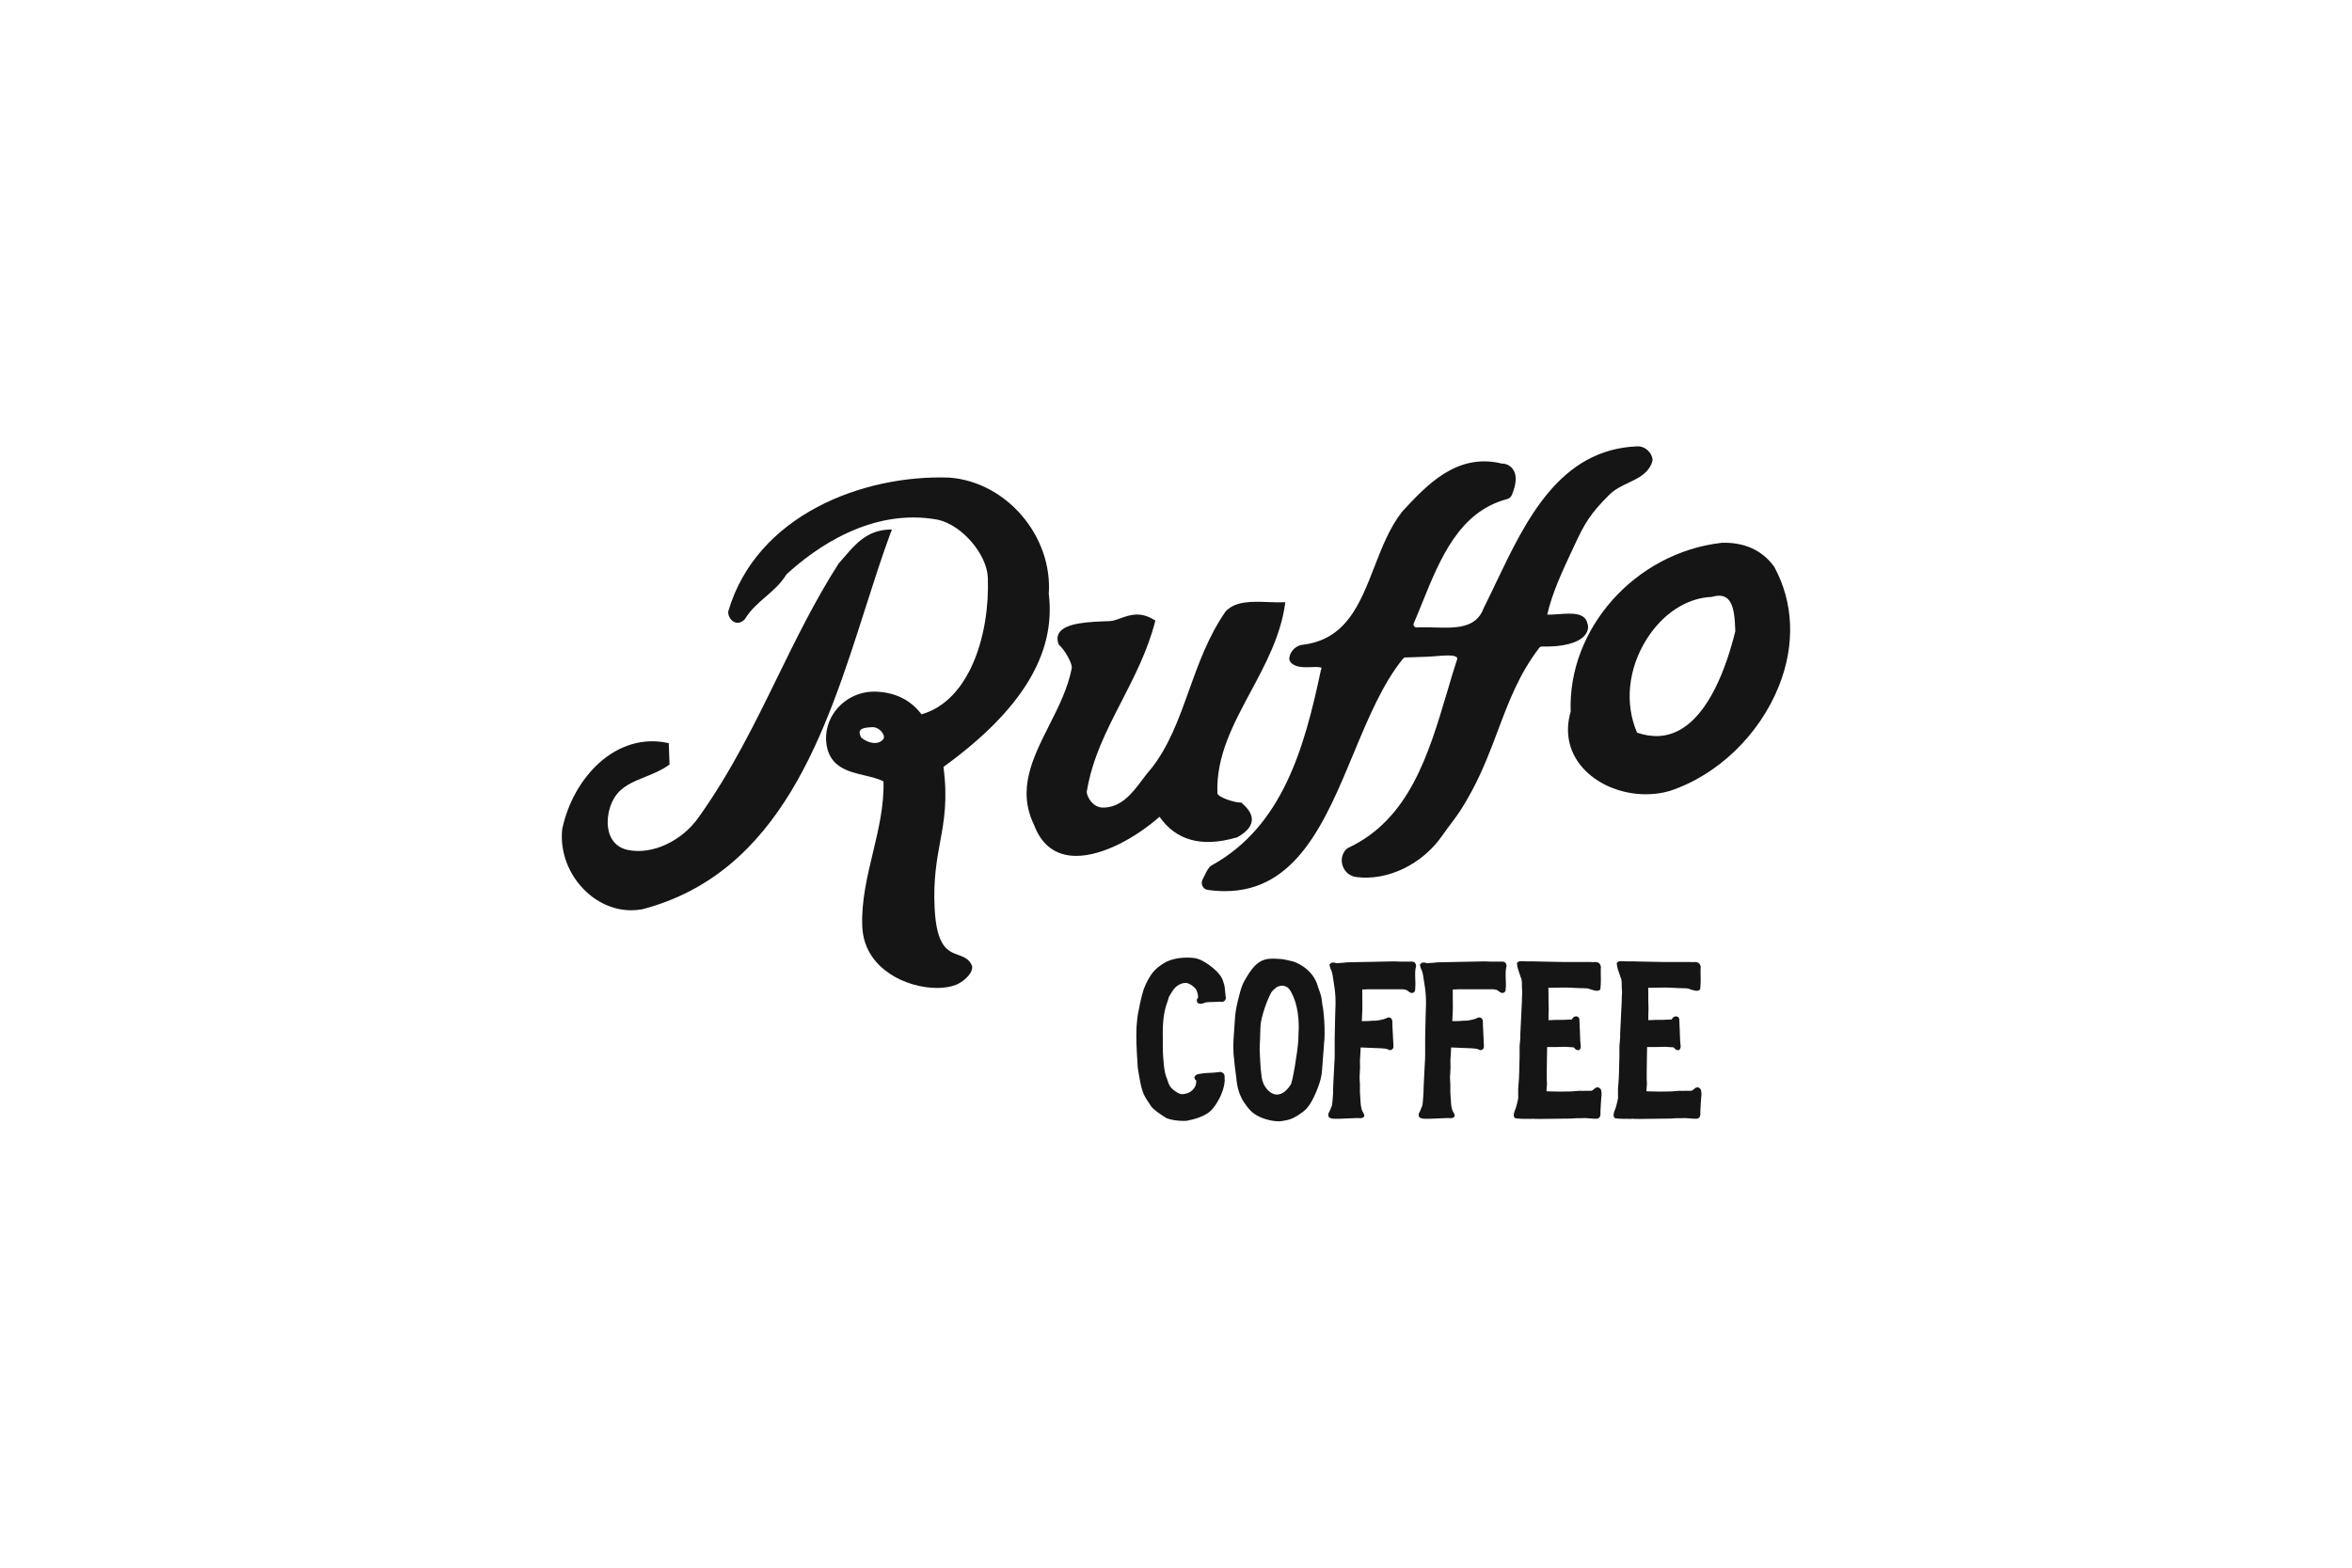<svg xmlns="http://www.w3.org/2000/svg" id="Layer_1" viewBox="0 0 300 200"><defs><style>      .st0 {        fill: #151515;      }    </style></defs><g id="layer_1"><path class="st0" d="M152.7,127.75l.03.19.17.07c.31.12.56,0,.72-.07.04-.02.11-.05.17-.06.25-.03.75-.05,1.16-.06.28,0,.53-.01.72-.02.13.02.37.04.54-.13.17-.17.17-.43.12-.54-.02-.11-.03-.26-.04-.43-.05-.6-.1-1.06-.23-1.34-.28-1.42-2.46-2.67-2.55-2.7-.33-.2-.56-.29-1.05-.42-.8-.11-2.35-.18-3.74.48-1.3.77-1.78,1.28-2.46,2.61-.08.15-.14.3-.2.45-.04.12-.09.24-.18.42-.17.58-.35,1.21-.47,1.83-.04.2-.08.4-.12.61-.09.44-.19.89-.23,1.35-.08.61-.12,1.28-.12,2.04,0,1.38.09,2.78.18,4.16.49,3.08.64,3.36,1.43,4.52l.25.4c.35.47,1.09.97,1.75,1.39l.21.13.08.04c.08.03.15.05.22.07.08.02.15.04.22.07h.04c.35.11,1.06.19,1.63.19.17,0,.32,0,.45-.02,2.29-.42,3.1-1.27,3.31-1.58.22-.25.37-.49.52-.73.38-.58.95-1.81.98-2.83h.03s-.04-.09-.04-.09c0-.06,0-.18,0-.28v-.24c-.08-.33-.31-.44-.56-.48-.02,0-.11.01-.24.03-.25.03-.73.09-.98.09-.5,0-1.55.09-1.87.27l-.21.27.03.14c.03.15.13.25.22.31,0,.16-.04.43-.05.49-.14.51-.64,1.08-1.36,1.19-.38.1-.68.06-.99-.14-.96-.56-1.09-.98-1.34-1.78-.15-.35-.27-.78-.33-1.23-.08-.48-.2-2-.2-2.52v-1.31c-.05-2.15.12-3.55.62-4.84l.16-.54.15-.26c.42-.7.73-1.21,1.57-1.47.16-.05.33-.05.48-.05.42.04,1.06.49,1.3.89.14.29.26.83.21.99-.06.07-.2.23-.15.47"></path><path class="st0" d="M161.02,137.88c-.04-.11-.14-.75-.15-.94-.08-.39-.2-2.8-.2-3.09.01-.17.04-.87.06-1.56.02-.64.04-1.43.06-1.55.11-1.06.73-2.94,1.34-4.09.17-.28.48-.53.65-.66.03-.03.06-.05.09-.07.6-.26.9-.2,1.35.04.06.04.29.27.44.56,1.25,2.19.97,5.21.97,5.26l-.03,1c-.13,1.61-.71,5.2-.98,5.62-.61.92-1.29,1.34-1.96,1.22-.78-.14-1.43-.97-1.63-1.75ZM168.63,127.87c-.03-.29-.07-.57-.14-.86-.12-.38-.24-.74-.37-1.08-.63-2.46-3.07-3.24-3.19-3.27-.64-.16-1.35-.33-1.85-.33-1.46-.08-2.62-.15-4.03,2.26-.12.18-.45.75-.55,1.01-.23.53-.42,1.32-.61,2.08l-.04.17c-.21.89-.27,1.29-.35,2.36-.16,2.03-.22,3.27-.18,3.64,0,.43.03.88.09,1.27.04.5.1,1.01.17,1.52.04.32.09.64.12.95.04.53.18,1.55.64,2.45.18.4.43.73.7,1.1.29.39.57.68.88.91.9.67,2.29,1,3.17,1,.13,0,.25,0,.35-.02.38-.06.77-.12,1.07-.23.7-.19,1.99-1.1,2.27-1.52.75-.87,1.63-3.14,1.74-3.97.06-.15.12-.74.32-3.56.02-.31.04-.54.04-.6.21-1.62-.07-4.48-.2-4.89-.02-.13-.03-.25-.05-.38"></path><path class="st0" d="M180.5,122.84c-.17-.18-.41-.17-.61-.16h-.52c-.52,0-1.01.01-1.57-.03l-5.95.12c-.19.03-1.16.11-1.36.11-.04,0-.08-.02-.13-.03-.21-.05-.43-.11-.61.03l-.18.17.04.2c.04.21.1.34.16.47.08.17.15.34.22.79.4,2.41.4,2.8.31,5.15,0,.3-.02.83-.03,1.36-.03.96-.04,1.4-.03,1.5v.86c0,.81.02,1.73-.03,2.03,0,.05-.02.35-.04.76-.12,2.29-.15,3.03-.13,3.1v.13c-.03.36-.09,1.44-.15,1.63l-.31.77c-.07.1-.22.32-.13.61l.03.09.08.06c.18.14.34.17.9.17.09,0,.2,0,.32,0l2.2-.09c.08,0,.17,0,.26,0,.32.02.51.03.66-.11l.11-.12v-.14l-.02-.1s-.04-.1-.09-.18c-.08-.14-.2-.35-.25-.59-.06-.28-.11-.55-.11-.82-.01-.21-.03-.41-.04-.61-.03-.41-.06-.79-.04-1.17.01-.28,0-.55-.02-.83-.02-.31-.04-.6-.01-.89.05-.56.06-1.15.03-1.79.03-.32.04-.66.06-.99,0-.22.02-.45.03-.67l2.64.11c.26,0,.66.06.83.13.29.2.49.07.63-.07.1-.15.09-.29.08-.39v-.05s-.14-2.75-.14-2.75c.02-.27.02-.6-.23-.75-.09-.05-.28-.12-.54.04-.11.07-.54.21-1.2.3-.04.01-.15.02-.53.02-.5.05-.76.05-1.07.05-.1,0-.2,0-.32,0l.07-1.51v-.58c0-.52-.02-1.45-.01-1.95.22,0,.47,0,.66-.02h3.64c.11,0,.22,0,.33,0,.42-.01.9-.03,1.16.19.15.12.45.39.74.23.23-.13.23-.39.22-.53.04-.31.03-.71.01-1.15-.02-.58-.05-1.23.1-1.66.02-.21-.06-.34-.12-.41"></path><path class="st0" d="M192.04,122.84c-.17-.18-.41-.17-.61-.16h-.52c-.52,0-1.01.01-1.57-.03l-5.95.12c-.19.03-1.16.11-1.36.11-.03,0-.08-.02-.13-.03-.21-.05-.43-.11-.61.03l-.18.17.04.2c.04.21.1.34.16.47.07.17.15.34.22.79.4,2.41.4,2.8.31,5.15,0,.3-.02.83-.03,1.36-.03.96-.04,1.4-.03,1.5v.86c0,.81.01,1.73-.03,2.03,0,.05-.02.35-.04.76-.12,2.29-.15,3.03-.14,3.1v.13c-.03.36-.09,1.44-.15,1.63l-.31.77c-.07.1-.22.32-.13.61l.03.09.08.06c.18.14.34.17.9.17.09,0,.2,0,.32,0l2.2-.09c.08,0,.17,0,.26,0,.32.02.51.03.66-.11l.11-.12v-.14l-.02-.1s-.04-.1-.09-.18c-.08-.14-.2-.35-.25-.59-.06-.28-.11-.55-.11-.82-.01-.21-.03-.41-.04-.61-.03-.41-.06-.79-.04-1.17.01-.28,0-.55-.02-.83-.02-.31-.04-.6,0-.89.05-.56.06-1.15.03-1.79.03-.32.04-.66.06-.99,0-.22.02-.45.03-.67l2.64.11c.26,0,.66.06.83.13.29.2.49.07.63-.07.1-.15.09-.29.08-.39v-.05s-.13-2.75-.13-2.75c.02-.27.02-.6-.24-.75-.09-.05-.28-.12-.54.04-.11.07-.54.21-1.2.3-.04.01-.15.02-.53.02-.5.05-.76.05-1.07.05-.1,0-.2,0-.32,0l.07-1.51v-.58c0-.52-.02-1.45-.01-1.95.22,0,.47,0,.66-.02h3.64c.11,0,.22,0,.33,0,.42-.01.9-.03,1.16.19.15.12.45.39.74.23.23-.13.23-.39.22-.53.05-.31.03-.71.01-1.15-.02-.58-.05-1.23.1-1.66.02-.21-.06-.34-.12-.41"></path><path class="st0" d="M203.96,138.75c-.29-.11-.51.07-.65.2-.11.09-.21.18-.35.21-.16,0-.39,0-.65,0-.28,0-.58.02-.87,0-.12,0-.31.02-.52.04-.14.02-.3.03-.43.04-.23,0-.45,0-.69.01-.51.01-1.09.03-1.94-.01-.23,0-.42-.01-.59-.02,0,0,0,0-.01,0,0-.02,0-.04,0-.06.01-.25.02-.5.06-.84-.06-.62-.02-2.39,0-3.68,0-.41.02-.77.02-1.06h.03c.29,0,.64-.02.92,0,.29,0,.58-.01.82-.02.27-.01.49-.02.6-.01.2.03.79.05.95.06.06,0,.15.1.21.16.09.09.2.2.38.2h.2s.1-.16.1-.16c.11-.16.08-.34.07-.46,0-.03-.01-.07-.02-.18-.03-.12-.04-.59-.06-.97,0-.21-.01-.42-.02-.61l-.07-1.6c-.03-.13-.12-.24-.24-.29-.13-.06-.29-.05-.48.05-.1.07-.16.17-.2.25-.01.02-.03.04-.04.06l-1.15.05c-.91,0-1.06,0-1.5.03-.07,0-.15,0-.22,0-.04,0-.08,0-.11,0,0-.29,0-.76.03-1.47-.03-.66-.03-1.32-.03-1.95,0-.18,0-.36-.01-.53,0-.06,0-.11,0-.17.44,0,1.15-.01,1.86-.03.24,0,.41,0,.46,0,.33,0,.64.02.98.04.42.02.87.05,1.42.05.27,0,.49.06.77.18l.12.03c.44.12.68.16.85.05l.16-.1.02-.16c.08-.66.05-1.49.04-2.04,0-.22-.01-.39,0-.46.03-.15.03-.42-.15-.63-.08-.09-.27-.24-.6-.22-.17.02-.34.03-.53,0h-3.32l-3.15-.06c-.27-.03-1.55-.03-1.74-.02-.09-.02-.18-.02-.27-.02-.05,0-.09,0-.14,0h-.12c-.15-.02-.35-.03-.51.08l-.15.1v.18c0,.33.22.98.47,1.68.06.16.1.29.11.29h0v.04s.01.05.01.05c.02.09.04.53.03.61v.05s.01.32.01.32c.03.31.05.59,0,1.16v.05s0,.04,0,.04c.01.09,0,.56-.06,1.52-.02.56-.05,1.26-.09,1.89-.02.45-.05.86-.06,1.21.03.31-.06,1.31-.09,1.5,0,1.12,0,2.09-.03,2.34,0,.16-.03,1.76-.09,2.35l-.03.39c-.04.5-.05.67-.03.77v.86c-.02.24-.32,1.37-.41,1.53l-.04.08c-.14.43-.16.64-.05.81l.08.11.13.03c.36.07,1.19.07,1.87.07h.13v-.02s0,0,0,0v.02s0-.02,0-.02c.23.02.58.03,1.13.03.69,0,1.68-.01,3.11-.04.04,0,.08,0,.13,0h.02c.35,0,.82,0,1.42-.06.2.02.45,0,.68,0,.23-.01.36-.03.82.02.36.03.77.07.99.05.28,0,.48-.24.48-.56v-.37c0-.16.09-1.75.14-2.05,0-.43,0-.87-.33-.95"></path><path class="st0" d="M216.71,138.75c-.29-.11-.51.07-.65.2-.1.09-.21.18-.35.21-.16,0-.39,0-.65,0-.28,0-.58.02-.87,0-.13,0-.31.02-.52.04-.14.02-.3.03-.43.04-.23,0-.45,0-.69.01-.51.01-1.09.03-1.94-.01-.23,0-.42-.01-.59-.02,0,0,0,0-.01,0,0-.02,0-.04,0-.06.01-.25.02-.5.06-.84-.06-.62-.02-2.39,0-3.68,0-.41.02-.77.02-1.06h.03c.29,0,.64-.02.92,0,.3,0,.58-.01.82-.02.27-.01.49-.02.6-.01.2.03.8.05.95.06.06,0,.15.1.2.16.09.09.2.2.38.2h.2s.1-.16.1-.16c.11-.16.08-.34.07-.46,0-.03-.01-.07-.02-.18-.03-.12-.04-.59-.06-.97,0-.21-.01-.42-.02-.61l-.07-1.6c-.03-.13-.12-.24-.24-.29-.13-.06-.29-.05-.48.05-.1.07-.16.17-.21.25-.01.02-.03.04-.04.06l-1.15.05c-.91,0-1.06,0-1.5.03-.07,0-.15,0-.22,0-.04,0-.08,0-.11,0,0-.29,0-.76.03-1.47-.03-.66-.03-1.32-.03-1.95,0-.18,0-.36-.01-.53,0-.06,0-.11,0-.17.44,0,1.15-.01,1.86-.03.24,0,.41,0,.46,0,.33,0,.64.02.98.04.41.02.87.05,1.42.05.28,0,.49.06.77.18l.12.03c.45.12.68.16.85.05l.16-.1.02-.16c.08-.66.05-1.49.04-2.04,0-.22-.01-.39,0-.46.03-.15.03-.42-.15-.63-.08-.09-.27-.24-.6-.22-.17.02-.34.03-.53,0h-3.32l-3.15-.06c-.26-.03-1.55-.03-1.74-.02-.09-.02-.18-.02-.27-.02-.04,0-.09,0-.14,0h-.12c-.15-.02-.35-.03-.51.08l-.15.1v.18c0,.33.22.98.47,1.68.06.16.1.29.11.29h0v.04s.01.05.01.05c.02.09.04.53.03.61v.05s.01.32.01.32c.03.31.05.59,0,1.16v.05s0,.04,0,.04c.01.09,0,.56-.06,1.52-.02.56-.05,1.26-.09,1.89-.02.45-.05.86-.06,1.21.03.31-.06,1.31-.09,1.5,0,1.12,0,2.09-.03,2.34,0,.16-.03,1.76-.09,2.35l-.03.39c-.04.5-.05.67-.03.77v.86c-.02.24-.32,1.37-.41,1.53l-.04.08c-.14.43-.15.64-.05.81l.08.11.13.03c.36.07,1.19.07,1.87.07h.14v-.02s0,0,0,0v.02s0-.02,0-.02c.23.02.58.03,1.13.03.69,0,1.68-.01,3.11-.04.04,0,.08,0,.13,0h.02c.34,0,.82,0,1.42-.06.2.02.45,0,.68,0,.23-.01.36-.03.82.02.36.03.78.07.99.05.28,0,.48-.24.48-.56v-.37c0-.16.09-1.75.14-2.05,0-.43,0-.87-.33-.95"></path><path class="st0" d="M202.52,79.73c-.23-1.63-1.99-1.5-3.7-1.38-.31.02-.63.04-.93.06h-.54c.64-2.78,1.91-5.5,3.14-8.13l.36-.77c1.24-2.67,1.99-4,4.46-6.43.68-.67,1.55-1.08,2.39-1.48,1.24-.59,2.52-1.19,3.02-2.62.04-.11.08-.28.05-.46-.15-.87-1.02-1.62-1.89-1.58-9.94.36-14.26,9.43-18.08,17.43-.52,1.08-1.03,2.16-1.56,3.22-.94,2.62-3.66,2.54-6.28,2.46-.75-.02-1.53-.04-2.24,0-.14,0-.27-.05-.35-.16-.08-.11-.09-.25-.04-.38.35-.82.7-1.66,1.04-2.52,2.33-5.75,4.74-11.69,10.86-13.32.28-.07.5-.27.61-.53.6-1.44.65-2.54.14-3.27-.37-.54-.96-.73-1.4-.73h-.02c-5.73-1.4-9.57,2.74-12.65,6.06-.02.02-.04.05-.06.07-1.59,2.01-2.59,4.58-3.55,7.06-1.84,4.74-3.59,9.22-9.08,9.92-.82.03-1.63.77-1.76,1.62-.04.23.03.48.19.65.59.67,1.75.62,2.67.59.45-.02,1.13-.04,1.23.1.01.02.02.1-.08.33-2.08,9.83-4.87,19.85-13.9,24.85-.1.05-.19.12-.26.2-.35.41-.53.8-.71,1.19-.06.14-.13.29-.21.43-.14.27-.14.58,0,.85.13.26.37.43.66.47.76.11,1.5.16,2.2.16,9.1,0,12.79-8.88,16.37-17.49,1.84-4.43,3.74-9.01,6.35-12.18.07-.08.18-.14.29-.14l2.87-.1c.3-.01.65-.04,1.02-.07.96-.09,2.41-.21,2.68.17.07.09.05.25-.06.5-.41,1.27-.79,2.55-1.19,3.91-2.37,7.97-4.82,16.22-12.62,19.88-.12.06-.23.14-.33.26-.5.6-.62,1.39-.34,2.12.29.74.93,1.24,1.71,1.34,4,.51,8.41-1.61,10.97-5.3.46-.66.83-1.15,1.17-1.6.79-1.05,1.41-1.88,2.61-4.11,1.41-2.64,2.39-5.23,3.33-7.74,1.39-3.69,2.7-7.18,5.27-10.51.07-.1.22-.16.33-.15,2.6.07,4.58-.43,5.42-1.38.36-.41.52-.89.44-1.4"></path><path class="st0" d="M109.69,93.21c.22-.39,1.11-.42,1.6-.44.56-.02,1.16.41,1.4.98.07.16.08.33.03.45-.07.17-.3.37-.56.48-.06.03-.12.05-.17.06-.72.19-1.61-.18-2.14-.65-.15-.28-.29-.65-.15-.89ZM133.77,75.81c.53-7.39-5.39-14.34-12.69-14.88-11.04-.39-24.59,4.79-28.19,17.07v.04s-.01.05-.01.05c.02.58.37,1.12.86,1.3.42.16.88.02,1.28-.42.73-1.18,1.64-1.97,2.61-2.81.95-.82,1.94-1.67,2.69-2.89,3.55-3.27,10.79-8.53,19.28-6.97,3.06.65,6.29,4.39,6.4,7.41.26,7.17-2.28,15.66-8.46,17.42-1.39-1.83-3.34-2.8-5.81-2.89-1.88-.07-3.69.71-4.93,2.14-1.16,1.33-1.65,3.07-1.35,4.77.49,2.74,2.76,3.28,4.77,3.76.93.22,1.81.43,2.47.78.09,3.08-.64,6.14-1.35,9.1-.73,3.04-1.48,6.18-1.36,9.38.12,3.16,1.99,5.05,3.55,6.08,1.73,1.15,3.99,1.79,5.98,1.79.89,0,1.73-.13,2.43-.4.72-.28,2.03-1.25,2.07-2.22,0-.08-.01-.16-.04-.23-.35-.86-1.05-1.11-1.73-1.36-1.31-.47-2.79-.99-3.03-6.02-.17-3.6.27-6.03.7-8.38.51-2.77.98-5.38.43-9.59,9.95-7.21,14.35-14.41,13.44-22.02"></path><path class="st0" d="M157.72,106.87c1.21-.66,1.85-1.36,1.94-2.13.13-1-.73-1.8-1.24-2.28l-.08-.07h-.11c-.82,0-2.94-.7-2.95-1.21-.17-4.69,1.98-8.71,4.26-12.96,1.86-3.47,3.78-7.06,4.36-11.08l.04-.31h-.31c-.57.03-1.19,0-1.84-.02-2.06-.08-4.2-.16-5.46,1.19-2.2,3.17-3.46,6.69-4.68,10.09-1.31,3.67-2.56,7.14-4.87,10.04-.37.4-.73.88-1.11,1.39-1.21,1.61-2.57,3.43-4.87,3.51-.77.03-1.3-.38-1.6-.73-.39-.45-.57-.98-.59-1.25.69-4.27,2.52-7.83,4.46-11.6,1.61-3.14,3.28-6.38,4.25-10.09l.05-.19-.17-.1c-1.77-1.09-3.09-.62-4.25-.2-.5.18-.98.35-1.44.37-2.6.09-5.54.2-6.39,1.46-.28.42-.31.92-.09,1.49l.07.1c.76.7,1.59,2.21,1.62,2.87-.48,2.58-1.7,5.01-2.89,7.36-2.13,4.23-4.14,8.22-1.92,12.76.77,2.04,2.07,3.3,3.87,3.74.48.12.98.17,1.5.17,3.4,0,7.59-2.33,10.62-4.99,2.11,3.03,5.39,3.93,9.79,2.65"></path><path class="st0" d="M113.63,67.93l.13-.37h-.39c-2.77.11-4.29,1.88-5.63,3.45-.25.29-.5.58-.77.88-3.05,4.76-5.48,9.75-7.84,14.57-2.88,5.89-5.86,11.97-9.99,17.77-2.15,3.09-5.97,4.86-9.08,4.2-1.04-.22-1.81-.84-2.22-1.8-.59-1.38-.37-3.39.54-4.88.87-1.41,2.35-2.01,3.92-2.64,1.01-.41,2.06-.83,2.99-1.5l.11-.08-.1-2.72-.2-.04c-3.03-.64-6.11.26-8.66,2.55-2.31,2.07-4.04,5.15-4.73,8.46-.31,2.92.84,5.91,3.08,8,1.65,1.53,3.67,2.35,5.73,2.35.45,0,.91-.04,1.36-.12h.02c17.68-4.62,23.43-22.6,28.49-38.46,1.08-3.38,2.1-6.57,3.22-9.61"></path><path class="st0" d="M221.35,80.5c-1.15,4.65-3.33,10.61-7.18,12.67-1.62.87-3.42.97-5.36.3-1.6-3.7-1.15-8.14,1.2-11.89,2.05-3.28,5.14-5.31,8.33-5.43.82-.24,1.44-.19,1.89.13.98.71,1.05,2.65,1.11,4.22ZM226.29,72.29c-1.51-2.09-3.81-3.14-6.69-3.04-10.99,1.25-19.63,10.9-19.26,21.53-.82,2.83-.15,5.5,1.87,7.53,1.92,1.93,4.83,3.02,7.72,3.02,1.02,0,2.03-.13,3-.41,6.13-2,11.48-7.14,13.98-13.42,2.09-5.26,1.88-10.64-.61-15.2"></path></g></svg>
